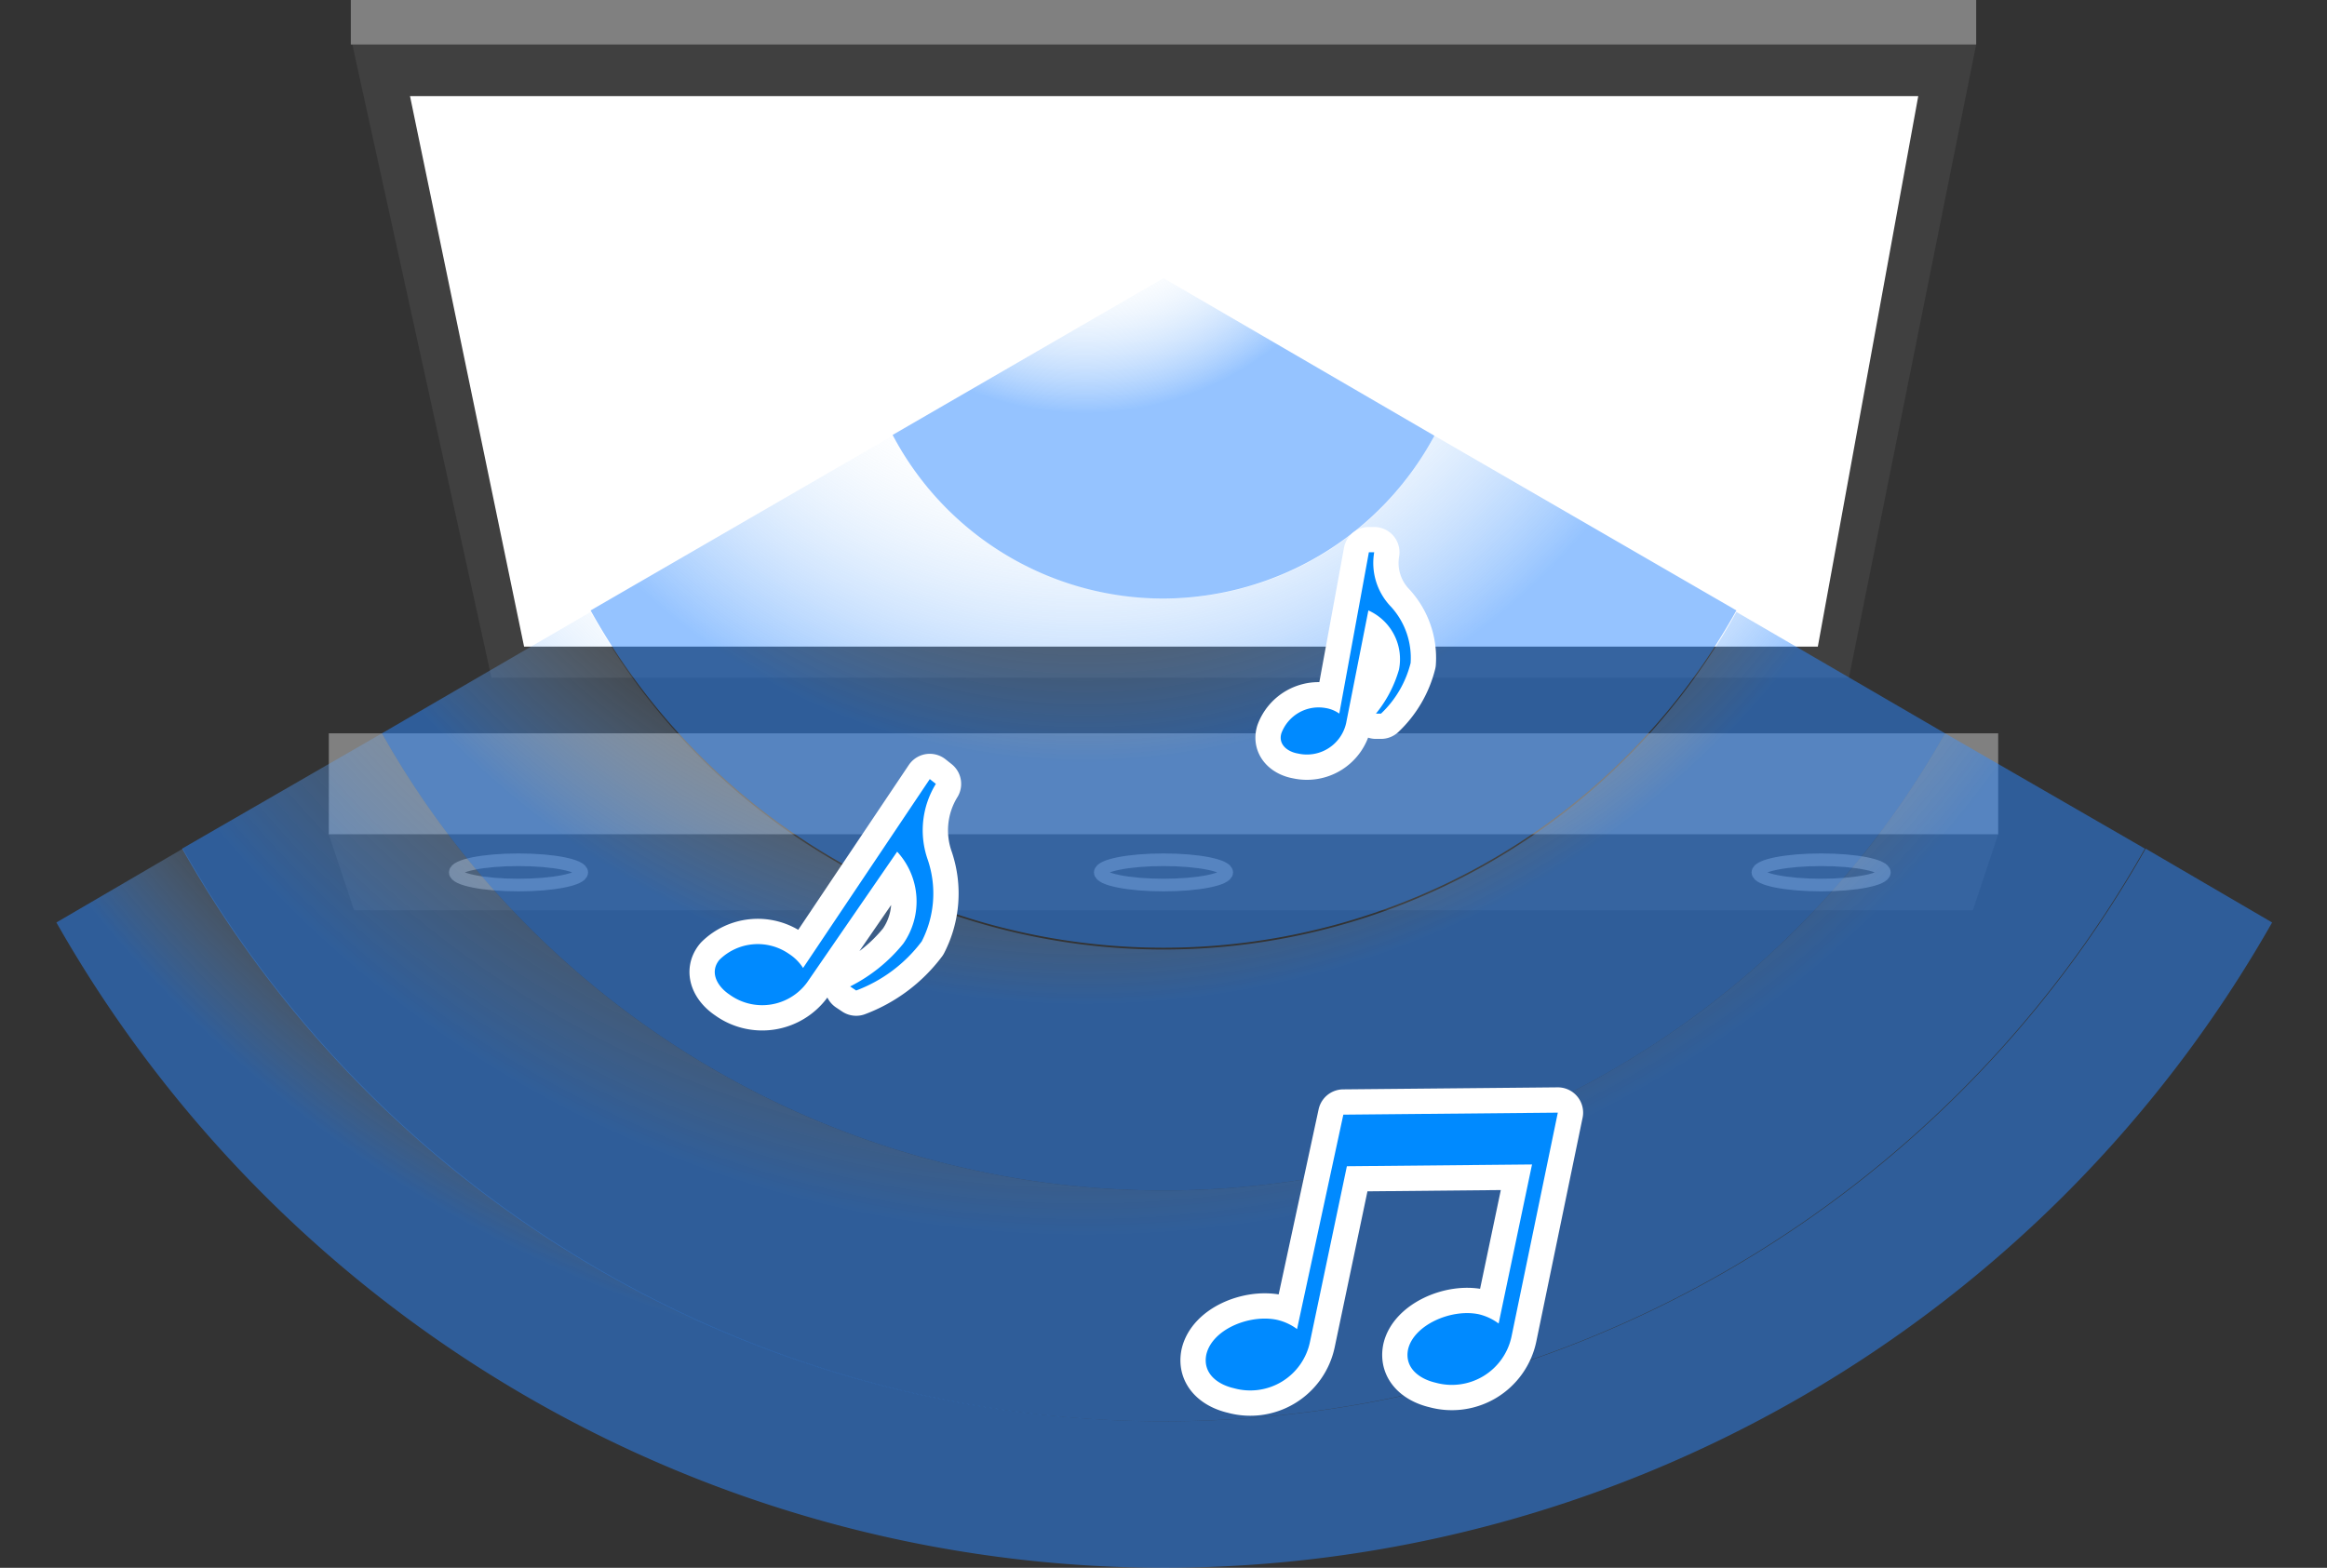 <svg xmlns="http://www.w3.org/2000/svg" xmlns:xlink="http://www.w3.org/1999/xlink" viewBox="0 0 92 62"><rect x="0" y="0" width="92" height="62" fill="#333333" stroke="none"/><defs><style>.cls-1{fill:#404040;}.cls-2{fill:#fff;}.cls-3{fill:gray;}.cls-10,.cls-4{fill:none;}.cls-4{stroke:gray;stroke-miterlimit:10;stroke-width:0.5px;}.cls-5{fill:url(#名称未設定グラデーション_13);}.cls-6{fill:url(#名称未設定グラデーション_27);}.cls-7{fill:url(#名称未設定グラデーション_26);}.cls-8{fill:url(#名称未設定グラデーション_23);}.cls-9{fill:url(#名称未設定グラデーション_23-2);}.cls-10{stroke:#fff;stroke-linecap:round;stroke-linejoin:round;stroke-width:2px;}.cls-11{fill:#008aff;}</style><radialGradient id="名称未設定グラデーション_13" cx="-833.58" cy="-1870.45" r="6.91" gradientTransform="translate(6127.99 13658.57) scale(7.3 7.3)" gradientUnits="userSpaceOnUse"><stop offset="0.85" stop-color="#cfe6f8" stop-opacity="0"/><stop offset="1" stop-color="#2c88ff" stop-opacity="0.5"/></radialGradient><radialGradient id="名称未設定グラデーション_27" cx="-833.58" cy="-1870.45" r="6.11" gradientTransform="translate(6127.99 13658.57) scale(7.3 7.3)" gradientUnits="userSpaceOnUse"><stop offset="0.65" stop-color="#cfe6f8" stop-opacity="0"/><stop offset="1" stop-color="#2c88ff" stop-opacity="0.5"/></radialGradient><radialGradient id="名称未設定グラデーション_26" cx="-833.58" cy="-1870.45" r="4.86" gradientTransform="translate(6127.99 13658.57) scale(7.3 7.3)" gradientUnits="userSpaceOnUse"><stop offset="0.72" stop-color="#cfe6f8" stop-opacity="0"/><stop offset="1" stop-color="#2c88ff" stop-opacity="0.5"/></radialGradient><radialGradient id="名称未設定グラデーション_23" cx="-833.58" cy="-1870.45" r="3.55" gradientTransform="translate(6127.99 13658.57) scale(7.3 7.3)" gradientUnits="userSpaceOnUse"><stop offset="0.55" stop-color="#cfe6f8" stop-opacity="0"/><stop offset="1" stop-color="#2c88ff" stop-opacity="0.5"/></radialGradient><radialGradient id="名称未設定グラデーション_23-2" cx="-833.58" cy="-1870.45" r="1.66" xlink:href="#名称未設定グラデーション_23"/></defs><title>i</title><g id="Design"><polygon class="cls-1" points="73.1 26.8 19.43 26.8 13.93 1.76 78.13 1.76 73.1 26.8"/><polygon class="cls-2" points="20.72 25.57 16.21 3.8 75.84 3.8 71.87 25.57 20.72 25.57"/><rect class="cls-3" x="13.87" width="64.26" height="1.76"/><rect class="cls-3" x="13" y="29" width="66" height="4"/><polygon class="cls-1" points="78 36 14 36 13 33 79 33 78 36"/><ellipse class="cls-4" cx="20.5" cy="34.5" rx="2.5" ry="0.5"/><ellipse class="cls-4" cx="72" cy="34.5" rx="2.5" ry="0.5"/><ellipse class="cls-4" cx="46" cy="34.5" rx="2.5" ry="0.5"/><path class="cls-5" d="M46,62A50.39,50.39,0,0,0,89.83,36.48l-5-2.92a44.56,44.56,0,0,1-77.6,0l-5,2.92A50.39,50.39,0,0,0,46,62Z"/><path class="cls-6" d="M46,47.08A35.48,35.48,0,0,1,15.1,29L7.2,33.56a44.56,44.56,0,0,0,77.6,0L76.9,29A35.48,35.48,0,0,1,46,47.08Z"/><path class="cls-7" d="M46,47.08A35.48,35.48,0,0,0,76.9,29l-8.25-4.8a25.89,25.89,0,0,1-45.3,0L15.1,29A35.48,35.48,0,0,0,46,47.08Z"/><path class="cls-8" d="M46,23.67a12.2,12.2,0,0,1-10.71-6.44L23.35,24.14a25.9,25.9,0,0,0,45.3,0L56.71,17.23A12.11,12.11,0,0,1,46,23.67Z"/><path class="cls-9" d="M46,23.67a12.2,12.2,0,0,0,10.71-6.44L46,11l-10.71,6.2A12.11,12.11,0,0,0,46,23.67Z"/><path class="cls-10" d="M53.11,44.08,61.59,44l-1.83,8.85a2.41,2.41,0,0,1-3,1.83c-.65-.15-1.24-.59-1.09-1.32.22-.95,1.68-1.61,2.78-1.39a2.13,2.13,0,0,1,.8.37l1.32-6.29-7.32.07-1.46,6.95a2.41,2.41,0,0,1-3,1.83c-.66-.15-1.24-.59-1.1-1.32.22-1,1.69-1.61,2.78-1.39a2.1,2.1,0,0,1,.81.37Z"/><path class="cls-11" d="M53.11,44.08,61.59,44l-1.83,8.85a2.41,2.41,0,0,1-3,1.83c-.65-.15-1.24-.59-1.09-1.32.22-.95,1.68-1.61,2.78-1.39a2.13,2.13,0,0,1,.8.37l1.32-6.29-7.32.07-1.46,6.95a2.41,2.41,0,0,1-3,1.83c-.66-.15-1.24-.59-1.1-1.32.22-1,1.69-1.61,2.78-1.39a2.1,2.1,0,0,1,.81.37Z"/><path class="cls-10" d="M36.76,30.81,37,31A3.5,3.5,0,0,0,36.68,34a4.15,4.15,0,0,1-.24,3.23,5.78,5.78,0,0,1-2.59,1.94l-.24-.16a6.4,6.4,0,0,0,2.1-1.69,2.91,2.91,0,0,0-.24-3.64l-3.56,5.17a2.2,2.2,0,0,1-3.07.48c-.48-.32-.8-.88-.4-1.37a2.16,2.16,0,0,1,2.75-.24,1.85,1.85,0,0,1,.56.56Z"/><path class="cls-11" d="M36.76,30.81,37,31A3.5,3.5,0,0,0,36.68,34a4.15,4.15,0,0,1-.24,3.23,5.78,5.78,0,0,1-2.59,1.94l-.24-.16a6.4,6.4,0,0,0,2.1-1.69,2.91,2.91,0,0,0-.24-3.64l-3.56,5.17a2.2,2.2,0,0,1-3.07.48c-.48-.32-.8-.88-.4-1.37a2.16,2.16,0,0,1,2.75-.24,1.85,1.85,0,0,1,.56.56Z"/><path class="cls-10" d="M54.12,21.84l.21,0A2.49,2.49,0,0,0,55,24a3,3,0,0,1,.77,2.22,4.14,4.14,0,0,1-1.17,2l-.2,0a4.89,4.89,0,0,0,.91-1.74,2.11,2.11,0,0,0-1.21-2.34l-.88,4.46a1.59,1.59,0,0,1-1.9,1.2c-.42-.07-.79-.36-.66-.8a1.57,1.57,0,0,1,1.75-1,1.29,1.29,0,0,1,.54.22Z"/><path class="cls-11" d="M54.12,21.84l.21,0A2.49,2.49,0,0,0,55,24a3,3,0,0,1,.77,2.22,4.14,4.14,0,0,1-1.17,2l-.2,0a4.89,4.89,0,0,0,.91-1.74,2.11,2.11,0,0,0-1.21-2.34l-.88,4.46a1.59,1.59,0,0,1-1.9,1.2c-.42-.07-.79-.36-.66-.8a1.57,1.57,0,0,1,1.75-1,1.29,1.29,0,0,1,.54.22Z"/></g></svg>